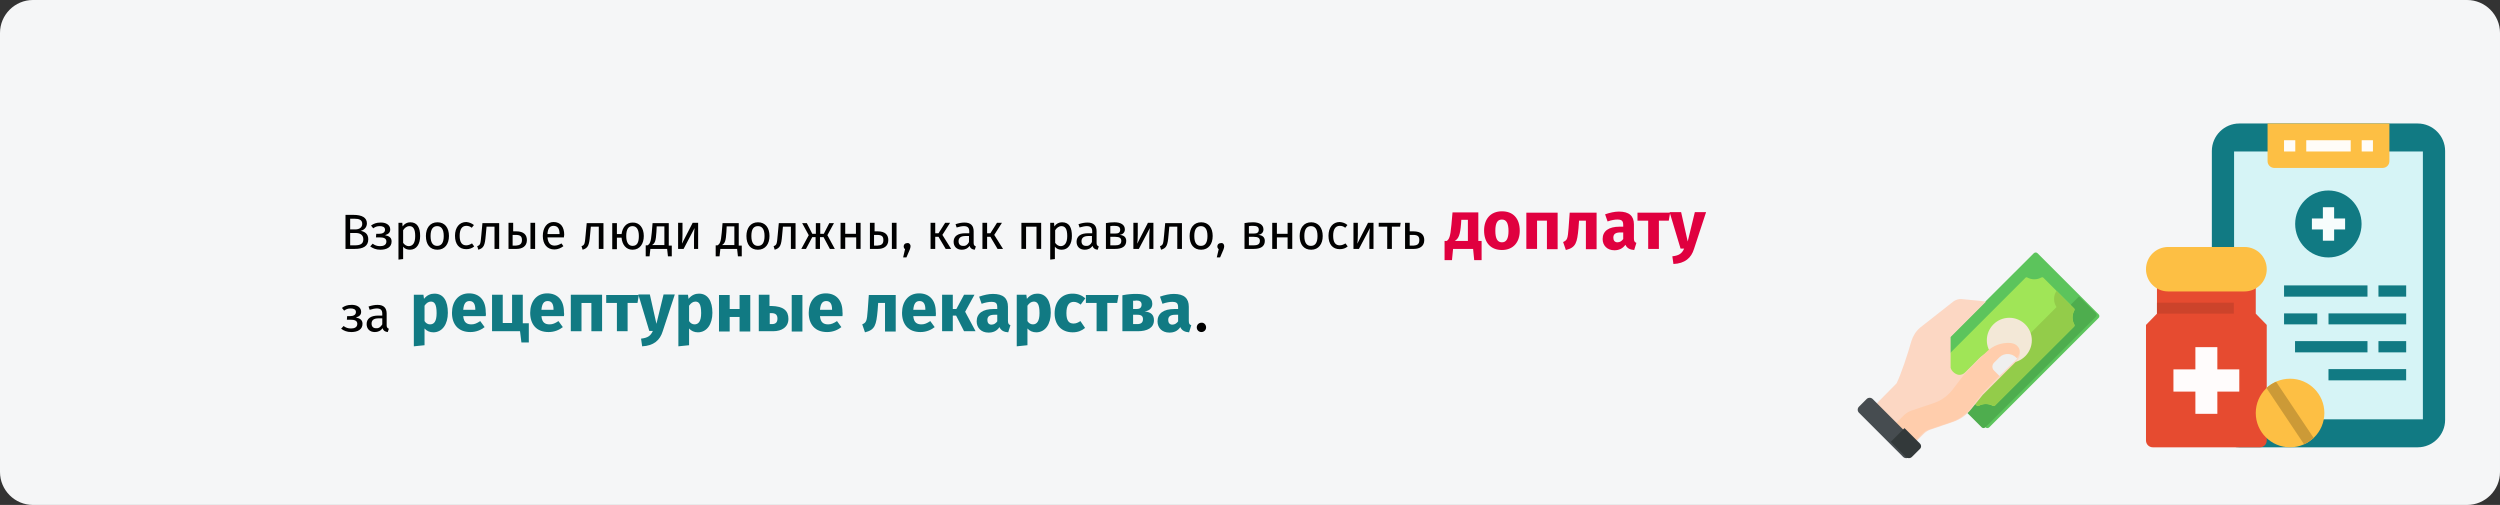 <?xml version="1.0" encoding="utf-8"?>
<!-- Generator: Adobe Illustrator 27.3.1, SVG Export Plug-In . SVG Version: 6.00 Build 0)  -->
<svg version="1.1" xmlns="http://www.w3.org/2000/svg" xmlns:xlink="http://www.w3.org/1999/xlink" x="0px" y="0px"
	 viewBox="0 0 911 184" style="enable-background:new 0 0 911 184;" xml:space="preserve">
<rect x="0" y="0" width="911" height="184" fill="#333333" stroke="none"/>
<style type="text/css">
	.st0{fill:#F5F6F7;}
	.st1{fill:#117A83;}
	.st2{fill:#D6F4F6;}
	.st3{fill:#F7FDFD;}
	.st4{fill:#FDBF44;}
	.st5{fill:#FFFCF8;}
	.st6{fill:#E64B30;}
	.st7{fill:#FFFCFC;}
	.st8{fill:#CC432B;}
	.st9{fill:#CC9A37;}
	.st10{fill:#5CC45C;}
	.st11{fill:#4EAD4E;}
	.st12{fill:#A0E557;}
	.st13{fill:#93CC4A;}
	.st14{fill:#F3E8D7;}
	.st15{fill:#FCD7C3;}
	.st16{fill:#FFCDAC;}
	.st17{fill:#464C50;}
	.st18{fill:#33393A;}
	.st19{fill:#EFEFEF;}
	.st20{display:none;}
	.st21{display:inline;}
	.st22{display:inline;fill:#117A83;}
	.st23{display:inline;fill:#E0003F;}
	.st24{fill:#E0003F;}
</style>
<g id="Ebene_1">
	<path id="path-1-copy-3" class="st0" d="M12,0h887c6.6,0,12,5.4,12,12v160c0,6.6-5.4,12-12,12H12c-6.6,0-12-5.4-12-12V12
		C0,5.4,5.4,0,12,0z"/>
	<g id="prescription-copy-6" transform="translate(781.714, 45)">
		<g id="Group" transform="translate(24.286, 0)">
			<path id="Rectangle" class="st1" d="M10,0h65c5.5,0,10,4.5,10,10v98c0,5.5-4.5,10-10,10H10c-5.5,0-10-4.5-10-10V10
				C0,4.5,4.5,0,10,0z"/>
			<polygon id="Path" class="st2" points="8.1,10.2 76.9,10.2 76.9,107.8 8.1,107.8 			"/>
			<g transform="translate(30.357, 24.414)">
				<ellipse id="Oval" class="st1" cx="12.1" cy="12.2" rx="12.1" ry="12.2"/>
				<polygon id="Path_00000160883801793183283740000009340400352063427256_" class="st3" points="18.2,10.2 14.2,10.2 14.2,6.1 
					10.1,6.1 10.1,10.2 6.1,10.2 6.1,14.2 10.1,14.2 10.1,18.3 14.2,18.3 14.2,14.2 18.2,14.2 				"/>
			</g>
			<g id="Path_00000165943477095850528620000006035458882758041996_" transform="translate(26.31, 59)">
				<polygon class="st1" points="0,0 30.4,0 30.4,4.1 0,4.1 				"/>
				<polygon class="st1" points="34.4,0 44.5,0 44.5,4.1 34.4,4.1 				"/>
				<polygon class="st1" points="4,20.3 30.4,20.3 30.4,24.4 4,24.4 				"/>
				<polygon class="st1" points="34.4,20.3 44.5,20.3 44.5,24.4 34.4,24.4 				"/>
				<polygon class="st1" points="0,10.2 12.1,10.2 12.1,14.2 0,14.2 				"/>
				<polygon class="st1" points="16.2,10.2 44.5,10.2 44.5,14.2 16.2,14.2 				"/>
			</g>
			<path id="Path_00000078728345000103703950000011392757713970973826_" class="st4" d="M20.2,0h44.5v13.7c0,1.4-1.1,2.5-2.5,2.5
				H22.8c-1.4,0-2.5-1.1-2.5-2.5V0z"/>
			<polygon id="Path_00000183950536885668884770000006499768368760815261_" class="st5" points="26.3,6.1 30.4,6.1 30.4,10.2 
				26.3,10.2 			"/>
			<polygon id="Path_00000081623289677847172110000006947076463926400155_" class="st5" points="54.6,6.1 58.7,6.1 58.7,10.2 
				54.6,10.2 			"/>
			<polygon id="Path_00000097458421233122606710000005605160896038952331_" class="st5" points="34.4,6.1 50.6,6.1 50.6,10.2 
				34.4,10.2 			"/>
			<polygon id="Path_00000101801079865817596940000005767883866596034212_" class="st1" points="42.5,89.5 70.8,89.5 70.8,93.6 
				42.5,93.6 			"/>
		</g>
		<g id="Group_00000164498906192862072990000010323883428131225484_" transform="translate(0.286, 45)">
			<path id="Path_00000032610800389898032160000015565604712543813800_" class="st6" d="M41.5,73h-39C1.1,73,0,71.9,0,70.5V28.4
				l4-4.1V14.2h36v10.1l4,4.1v42.1C44,71.9,42.9,73,41.5,73L41.5,73z"/>
			<polygon id="Path_00000013885193068793135340000016026671071439251389_" class="st7" points="34,44.6 26,44.6 26,36.5 18,36.5 
				18,44.6 10,44.6 10,52.7 18,52.7 18,60.8 26,60.8 26,52.7 34,52.7 			"/>
			<polygon id="Path_00000126319615571195985720000007940641689972382366_" class="st8" points="4,20.3 32,20.3 32,24.3 4,24.3 			
				"/>
			<path id="Rectangle_00000005971627120853374720000015594833046383525810_" class="st4" d="M8.1,0h27.8C40.4,0,44,3.6,44,8.1l0,0
				c0,4.5-3.6,8.1-8.1,8.1H8.1C3.6,16.2,0,12.6,0,8.1l0,0C0,3.6,3.6,0,8.1,0z"/>
		</g>
		<g id="Group_00000096037876264619640800000017134086130007945372_" transform="translate(40.286, 93)">
			<circle id="Oval_00000022544022171417613640000014680044109970498699_" class="st4" cx="12.5" cy="12.5" r="12.5"/>
			<path id="Path_00000134224911192514176420000012013233174093875338_" class="st9" d="M3.9,3.4l13.7,20.5c1.3-0.6,2.4-1.4,3.5-2.3
				L7.4,1.1C6.1,1.7,4.9,2.4,3.9,3.4L3.9,3.4z"/>
		</g>
	</g>
	<g id="money-_x28_1_x29_-copy-2" transform="translate(677, 92)">
		<path id="Path_00000065075267933445454650000002091315074524567973_" class="st10" d="M87.7,23.9L47.9,63.7c-0.4,0.4-1,0.4-1.4,0
			L24.3,41.4c-0.4-0.4-0.4-1,0-1.4L64.1,0.3c0.4-0.4,1-0.4,1.4,0l22.3,22.3C88.1,22.9,88.1,23.6,87.7,23.9z"/>
		<path id="Path_00000124154424273757123930000018115574787542742175_" class="st11" d="M86.7,22.1L80.6,16L39,57.6l6.1,6.1
			c0.4,0.4,1,0.4,1.4,0l40.2-40.2C87.1,23.1,87.1,22.5,86.7,22.1z"/>
		<path id="Path_00000023981309115152086010000000120948898374414466_" class="st12" d="M32.1,44c0.9-1.6,0.9-3.6,0-5.2
			c-0.1-0.2-0.1-0.5,0.1-0.7L61.1,9.2C61.3,9,61.5,9,61.7,9.1c1.6,0.9,3.6,0.9,5.2,0C67.2,9,67.4,9,67.6,9.2l11.2,11.2
			c0.2,0.2,0.2,0.4,0.1,0.7c-0.9,1.6-0.9,3.6,0,5.2c0.1,0.2,0.1,0.5-0.1,0.7L49.9,55.8c-0.2,0.2-0.4,0.2-0.7,0.1
			c-1.6-0.9-3.6-0.9-5.2,0c-0.2,0.1-0.5,0.1-0.7-0.1L32.2,44.6C32,44.4,32,44.2,32.1,44z"/>
		<path id="Path_00000016787877005880305040000003512861023142248597_" class="st13" d="M78.9,26.3c-0.9-1.6-0.9-3.6,0-5.2
			c0.1-0.2,0.1-0.5-0.1-0.7L72.4,14c-1.2,1.8-1.2,4.1,0,5.9L42.9,49.4c-1.8-1.2-4.1-1.2-5.9,0l6.4,6.4c0.2,0.2,0.4,0.2,0.7,0.1
			c1.6-0.9,3.6-0.9,5.2,0c0.2,0.1,0.5,0.1,0.7-0.1L78.8,27C79,26.8,79,26.5,78.9,26.3z"/>
		<circle id="Oval_00000116211608683898145280000011781177372160117404_" class="st14" cx="55.2" cy="32" r="8.2"/>
		<path id="Path_00000000919368736706591490000013097042216302809248_" class="st15" d="M45.5,51.9l12.1-12.1c1.4-1.4,2-3.1,0.6-4.5
			c-2.2-2.7-10.2-0.5-14,3.3c-1.8,1.8-3.9,4-5.1,5.1c-0.6,0.6-1.3,0.9-2.1,0.9h0c-1.3,0-2.9-1.3-3.2-2.6l0-11.2l2-2l2.2-2.2l8.7-8.7
			C43,17.4,39.4,17.2,38,17c-1.5-0.2-2.9,0.5-4,1.5l-11.2,8.8c-1.6,1.3-2.7,3.1-3.3,5c-1.2,4.4-3.8,12.2-5.4,15.4L6,55.9L20.1,70
			l3.9-3.9c0.7-0.7,1.6-1.3,2.6-1.6l8.2-2.8c2.6-0.9,4.8-2.5,6.5-4.6L45.5,51.9z"/>
		<path id="Path_00000114751834172229006370000010699900864504573625_" class="st16" d="M41.2,56.7l4.2-5.4l12.2-12.5
			c1.4-1.4,2-3.2,0.6-4.6c-0.8-1-2.4-1.4-4.3-1.2c-2.8,0.2-5.4,1.5-7.4,3.6l-7.8,7.9L34.5,50c-1.7,2.2-4,3.9-6.6,4.8l-8.3,2.8
			c-1,0.3-1.9,0.9-2.7,1.6l-4,4l6.7,6.8l4-4c0.7-0.8,1.7-1.3,2.7-1.6l8.3-2.8C37.2,60.6,39.5,58.9,41.2,56.7z"/>
		<path id="Path_00000060015100770611658090000010429203796815637637_" class="st17" d="M16.6,74.6L0.4,58.4c-0.6-0.6-0.6-1.6,0-2.2
			l2.8-2.8c0.6-0.6,1.6-0.6,2.2,0l16.1,16.1c0.6,0.6,0.6,1.6,0,2.2l-2.8,2.8C18.1,75.1,17.2,75.1,16.6,74.6z"/>
		<path id="Path_00000163074827146694330660000012305566681293909646_" class="st18" d="M22.5,69.5L17,64l-5,5l5.5,5.5
			c0.6,0.6,1.6,0.6,2.2,0l2.9-2.9C23.2,71.1,23.2,70.1,22.5,69.5z"/>
		<path id="Path_00000091722853098609296620000013263504559188178333_" class="st19" d="M57.6,38.2c-1.7-1.6-4.4-1.6-6,0l-1.9,1.9
			c-0.9,0.8-0.9,2.2,0,3l1.9,1.9l6.5-6.3L57.6,38.2z"/>
	</g>
	<g id="Erwachsene-müssen-fü" transform="translate(123.649, 68.103)" class="st20">
		<polygon id="Path_00000027599028428268770330000014323111868334279359_" class="st21" points="8.9,9.5 2.2,9.5 2.2,21.9 9,21.9 
			9,20.5 3.9,20.5 3.9,16.3 8,16.3 8,14.9 3.9,14.9 3.9,10.9 8.7,10.9 		"/>
		<path id="Path_00000008848248797134092380000006968854681669566092_" class="st21" d="M15.8,12.2c-1.2,0-2,0.7-2.5,2.1l-0.2-1.9
			h-1.4v9.5h1.7v-5.4c0.4-1.8,1.1-2.7,2.3-2.7c0.3,0,0.5,0,0.8,0.1l0.3-1.6C16.4,12.2,16.1,12.2,15.8,12.2z"/>
		<polygon id="Path_00000095329711863088852000000003996394171718566275_" class="st21" points="29.4,12.4 27.8,12.4 26.1,20.7 
			24.3,12.4 22.5,12.4 20.6,20.7 18.9,12.4 17.2,12.4 19.4,21.9 21.6,21.9 23.4,13.9 25,21.9 27.3,21.9 		"/>
		<path id="Shape" class="st21" d="M37.8,19.7v-4.3c0-2-1-3.2-3.3-3.2c-1.1,0-2.1,0.2-3.3,0.6l0.4,1.2c1-0.3,1.9-0.5,2.6-0.5
			c1.3,0,2,0.5,2,1.9v0.7h-1.5c-2.6,0-4.2,1.1-4.2,3.1c0,1.7,1.1,2.9,3,2.9c1.2,0,2.2-0.4,2.8-1.4c0.3,0.9,0.9,1.3,1.9,1.4l0.4-1.2
			C38.1,20.8,37.8,20.5,37.8,19.7z M33.9,20.9c-1.1,0-1.6-0.6-1.6-1.7c0-1.3,0.9-1.9,2.6-1.9h1.2v2.2C35.6,20.4,34.9,20.9,33.9,20.9
			z"/>
		<path id="Path_00000047039401110163130400000017624243706838210467_" class="st21" d="M44.6,12.2c-2.6,0-4.1,2-4.1,5
			c0,3.1,1.6,4.9,4.1,4.9c1.1,0,2.1-0.4,2.9-1L46.8,20c-0.7,0.5-1.3,0.7-2.1,0.7c-1.5,0-2.4-1-2.4-3.5c0-2.5,0.9-3.6,2.4-3.6
			c0.8,0,1.4,0.2,2,0.7l0.8-1C46.7,12.5,45.8,12.2,44.6,12.2z"/>
		<path id="Path_00000114062291930377226460000015864520403264864181_" class="st21" d="M54.2,12.2c-1.2,0-2.1,0.6-2.8,1.5V8.4
			l-1.7,0.2v13.3h1.7v-6.7c0.6-1,1.4-1.7,2.4-1.7c0.9,0,1.5,0.4,1.5,1.8v6.6H57v-6.8C57,13.3,55.9,12.2,54.2,12.2z"/>
		<path id="Path_00000031172622391094558440000013130577109016101305_" class="st21" d="M62.8,12.2c-2,0-3.4,1.1-3.4,2.6
			c0,1.3,0.8,2.2,2.9,2.8c1.8,0.5,2.3,0.8,2.3,1.8c0,0.9-0.8,1.4-2,1.4c-1,0-1.9-0.3-2.7-0.9l-0.9,1c0.8,0.7,2,1.2,3.6,1.2
			c1.9,0,3.7-0.9,3.7-2.9c0-1.7-1.2-2.4-3.2-3c-1.5-0.4-2-0.8-2-1.5c0-0.8,0.7-1.2,1.7-1.2c0.9,0,1.6,0.3,2.5,0.8l0.7-1
			C65.1,12.6,64.1,12.2,62.8,12.2z"/>
		<path id="Shape_00000035497322719857938530000016719332486640719032_" class="st21" d="M75.8,16.9c0-2.9-1.3-4.7-3.9-4.7
			c-2.4,0-3.9,2.1-3.9,5.1c0,3,1.5,4.9,4.2,4.9c1.3,0,2.4-0.5,3.3-1.2l-0.7-1c-0.8,0.6-1.5,0.8-2.5,0.8c-1.4,0-2.4-0.8-2.6-3h6
			C75.8,17.5,75.8,17.2,75.8,16.9z M74.2,16.5h-4.4c0.1-2.1,1-3,2.2-3c1.5,0,2.2,1,2.2,2.9V16.5z"/>
		<path id="Path_00000064336480583593403410000001687804346593623680_" class="st21" d="M82.8,12.2c-1.2,0-2.2,0.6-2.9,1.6l-0.1-1.4
			h-1.4v9.5H80v-6.7c0.6-1,1.4-1.7,2.4-1.7c0.9,0,1.5,0.4,1.5,1.8v6.6h1.7v-6.8C85.6,13.3,84.6,12.2,82.8,12.2z"/>
		<path id="Shape_00000006683022731882466960000007976498440014629521_" class="st21" d="M96,16.9c0-2.9-1.3-4.7-3.9-4.7
			c-2.4,0-3.9,2.1-3.9,5.1c0,3,1.5,4.9,4.2,4.9c1.3,0,2.4-0.5,3.3-1.2l-0.7-1c-0.8,0.6-1.5,0.8-2.5,0.8c-1.4,0-2.4-0.8-2.6-3h6
			C96,17.5,96,17.2,96,16.9z M94.4,16.5h-4.4c0.1-2.1,1-3,2.2-3c1.5,0,2.2,1,2.2,2.9V16.5z"/>
		<path id="Path_00000058579900267640810310000017178594093062612118_" class="st21" d="M112.9,12.2c-1.3,0-2.1,0.7-2.8,1.7
			c-0.4-1.1-1.2-1.7-2.4-1.7c-1.2,0-2.1,0.6-2.7,1.6l-0.1-1.4h-1.4v9.5h1.7v-6.7c0.6-1,1.2-1.7,2.2-1.7c0.7,0,1.3,0.4,1.3,1.8v6.6
			h1.7v-6.7c0.6-1,1.2-1.7,2.2-1.7c0.7,0,1.3,0.4,1.3,1.8v6.6h1.7v-6.8C115.4,13.3,114.4,12.2,112.9,12.2z"/>
		<path id="Shape_00000104693960277409887460000015301977444001094065_" class="st21" d="M120.2,8.1c-0.6,0-1,0.4-1,1s0.5,1,1,1
			c0.6,0,1-0.4,1-1S120.8,8.1,120.2,8.1z M124,8.1c-0.6,0-1,0.4-1,1s0.4,1,1,1c0.6,0,1-0.4,1-1S124.6,8.1,124,8.1z M125.7,12.4H124
			v6.8c-0.6,1-1.3,1.6-2.4,1.6s-1.5-0.5-1.5-1.8v-6.6h-1.7v6.8c0,1.9,1,2.9,2.6,2.9c1.4,0,2.2-0.5,3-1.7l0.1,1.5h1.4V12.4z"/>
		<path id="Path_00000074440586095341625840000004283882975693353651_" class="st21" d="M131.6,12.2c-2,0-3.4,1.1-3.4,2.6
			c0,1.3,0.8,2.2,2.9,2.8c1.8,0.5,2.3,0.8,2.3,1.8c0,0.9-0.8,1.4-2,1.4c-1,0-1.9-0.3-2.7-0.9l-0.9,1c0.8,0.7,2,1.2,3.6,1.2
			c1.9,0,3.7-0.9,3.7-2.9c0-1.7-1.2-2.4-3.2-3c-1.5-0.4-2-0.8-2-1.5c0-0.8,0.7-1.2,1.7-1.2c0.9,0,1.6,0.3,2.5,0.8l0.7-1
			C133.9,12.6,133,12.2,131.6,12.2z"/>
		<path id="Path_00000147920707218293081450000000028277809003853465_" class="st21" d="M140,12.2c-2,0-3.4,1.1-3.4,2.6
			c0,1.3,0.8,2.2,2.9,2.8c1.8,0.5,2.3,0.8,2.3,1.8c0,0.9-0.8,1.4-2,1.4c-1,0-1.9-0.3-2.7-0.9l-0.9,1c0.8,0.7,2,1.2,3.6,1.2
			c1.9,0,3.7-0.9,3.7-2.9c0-1.7-1.2-2.4-3.1-3c-1.5-0.4-2-0.8-2-1.5c0-0.8,0.7-1.2,1.7-1.2c0.9,0,1.6,0.3,2.5,0.8l0.7-1
			C142.4,12.6,141.4,12.2,140,12.2z"/>
		<path id="Shape_00000180355761214776335570000014506357520663011748_" class="st21" d="M153,16.9c0-2.9-1.3-4.7-3.9-4.7
			c-2.4,0-3.9,2.1-3.9,5.1c0,3,1.5,4.9,4.2,4.9c1.3,0,2.4-0.5,3.3-1.2l-0.7-1c-0.8,0.6-1.5,0.8-2.5,0.8c-1.4,0-2.4-0.8-2.6-3h6
			C153,17.5,153,17.2,153,16.9z M151.4,16.5h-4.4c0.1-2.1,1-3,2.2-3c1.5,0,2.2,1,2.2,2.9V16.5z"/>
		<path id="Path_00000096775229824396170090000015041775015687846313_" class="st21" d="M160.1,12.2c-1.2,0-2.2,0.6-2.9,1.6
			l-0.1-1.4h-1.4v9.5h1.7v-6.7c0.6-1,1.3-1.7,2.4-1.7c0.9,0,1.5,0.4,1.5,1.8v6.6h1.7v-6.8C162.8,13.3,161.8,12.2,160.1,12.2z"/>
		<path id="Path_00000054265135081877306780000015275251319805548462_" class="st21" d="M174.1,9.7c0.5,0,1,0.1,1.7,0.4l0.5-1.2
			c-0.8-0.3-1.4-0.5-2.3-0.5c-1.9,0-3,1.1-3,2.7v1.3h-1.7v1.3h1.7v8.2h1.7v-8.2h2.1l0.2-1.3h-2.3v-1.3C172.7,10.2,173,9.7,174.1,9.7
			z"/>
		<path id="Shape_00000096779485353603089020000001227867616101577624_" class="st21" d="M178.4,8.1c-0.6,0-1,0.4-1,1s0.4,1,1,1
			c0.6,0,1-0.4,1-1S179,8.1,178.4,8.1z M182.2,8.1c-0.6,0-1,0.4-1,1s0.4,1,1,1c0.6,0,1-0.4,1-1S182.8,8.1,182.2,8.1z M183.9,12.4
			h-1.7v6.8c-0.6,1-1.4,1.6-2.4,1.6s-1.5-0.5-1.5-1.8v-6.6h-1.7v6.8c0,1.9,1,2.9,2.6,2.9c1.4,0,2.2-0.5,3-1.7l0.1,1.5h1.4V12.4z"/>
		<path id="Path_00000154422071783761605170000005810056380401019570_" class="st21" d="M191.3,12.2c-1.2,0-2,0.7-2.5,2.1l-0.2-1.9
			h-1.4v9.5h1.7v-5.4c0.4-1.8,1.1-2.7,2.3-2.7c0.3,0,0.5,0,0.8,0.1l0.3-1.6C191.9,12.2,191.6,12.2,191.3,12.2z"/>
		<path id="Path_00000011006447417900639400000013506874256003724208_" class="st22" d="M206.6,7.2c-1.6,0-3.1,1.2-3.7,3.2l-0.4-2.8
			h-3.7v14.3h4.3v-7.2c0.5-2.1,1.2-3.4,3-3.4c0.5,0,0.8,0.1,1.3,0.2l0.7-4.1C207.5,7.2,207.1,7.2,206.6,7.2z"/>
		<path id="Shape_00000066510207586693322370000008491597644377613712_" class="st22" d="M222.2,14.4c0-4.6-2.5-7.3-6.6-7.3
			c-4.3,0-6.7,3.4-6.7,7.7c0,4.5,2.4,7.6,7.2,7.6c2.3,0,4.2-0.9,5.6-2l-1.8-2.4c-1.2,0.9-2.3,1.3-3.4,1.3c-1.8,0-3-0.7-3.2-3.3h8.9
			C222.1,15.6,222.2,14.9,222.2,14.4z M218,13.4h-4.8c0.2-2.6,1-3.5,2.5-3.5c1.7,0,2.3,1.4,2.3,3.3V13.4z"/>
		<polygon id="Path_00000170266597213098677780000004828764850911007886_" class="st22" points="234.7,7.6 223.9,7.6 223.9,10.8 
			229.8,10.8 223.3,18.9 223.3,21.9 234.5,21.9 234.8,18.7 228.2,18.7 234.7,10.6 		"/>
		<path id="Shape_00000008120607061821855330000017414963450347326614_" class="st22" d="M249.4,14.4c0-4.6-2.5-7.3-6.6-7.3
			c-4.3,0-6.7,3.4-6.7,7.7c0,4.5,2.4,7.6,7.2,7.6c2.3,0,4.2-0.9,5.6-2l-1.8-2.4c-1.2,0.9-2.3,1.3-3.4,1.3c-1.8,0-3-0.7-3.2-3.3h8.9
			C249.3,15.6,249.4,14.9,249.4,14.4z M245.2,13.4h-4.8c0.2-2.6,1-3.5,2.5-3.5c1.7,0,2.3,1.4,2.3,3.3V13.4z"/>
		<path id="Shape_00000023998367641086851790000000197478588994524328_" class="st22" d="M259.9,7.1c-1.4,0-2.9,0.6-4.1,2.1
			l-0.2-1.6h-3.8v20.3l4.3-0.5v-6.6c0.9,1,2.1,1.5,3.5,1.5c3.5,0,5.7-3.2,5.7-7.7C265.2,10,263.6,7.1,259.9,7.1z M258.2,19.2
			c-0.9,0-1.6-0.4-2.2-1.3v-6c0.6-1.1,1.5-1.7,2.5-1.7c1.4,0,2.3,0.9,2.3,4.5C260.8,18,259.8,19.2,258.2,19.2z"/>
		<path id="Path_00000118371968413690702000000009984532396067638672_" class="st22" d="M275.3,18.5c-0.6,0.3-1.1,0.5-1.5,0.5
			c-0.9,0-1.4-0.5-1.4-1.9v-6.6h2.8l0.5-3h-3.3V4l-4.3,0.5v3.1h-2v3h2v6.6c0,3.4,1.5,5.2,4.7,5.2c1.3,0,2.8-0.4,3.9-1.1L275.3,18.5z
			"/>
		<path id="Shape_00000091716793433406485040000005819172388707801258_" class="st22" d="M286.3,7.1c-1.4,0-2.9,0.6-4.1,2.1
			l-0.2-1.6h-3.8v20.3l4.3-0.5v-6.6c0.9,1,2.1,1.5,3.5,1.5c3.5,0,5.7-3.2,5.7-7.7C291.6,10,290,7.1,286.3,7.1z M284.6,19.2
			c-0.9,0-1.6-0.4-2.2-1.3v-6c0.6-1.1,1.5-1.7,2.5-1.7c1.4,0,2.3,0.9,2.3,4.5C287.2,18,286.2,19.2,284.6,19.2z"/>
		<path id="Path_00000057138532868963219930000010100267445283498943_" class="st22" d="M308.7,18.8c-0.2,0.1-0.5,0.1-0.7,0.1
			c-0.5,0-0.7-0.3-0.7-1.1V1.5l-3.9,0.4c-0.9-0.3-1.9-0.5-3.1-0.5c-3.8,0-5.6,2.1-5.6,4.9v1.3h-2.2v3h2.2v11.4h4.3V10.5h2.2l0.5-3
			H299V6.4c0-1.4,0.4-1.9,1.9-1.9c0.8,0,1.4,0.1,2.1,0.3v13.5c0,2.6,1.4,4.1,3.8,4.1c1,0,2-0.2,2.8-0.5L308.7,18.8z"/>
		<path id="Shape_00000109003245199901907670000018105584590679828134_" class="st22" d="M313.4,0c-1.5,0-2.5,1.1-2.5,2.4
			s1.1,2.4,2.5,2.4c1.5,0,2.5-1.1,2.5-2.4S314.9,0,313.4,0z M315.6,7.6h-4.3v14.3h4.3V7.6z"/>
		<path id="Path_00000116198120258138147520000017712397612316358530_" class="st22" d="M325.1,7.1c-4.3,0-7,3.2-7,7.7
			c0,4.5,2.7,7.5,7.1,7.5c2,0,3.5-0.6,4.8-1.7l-1.9-2.6c-1,0.6-1.7,1-2.8,1c-1.7,0-2.8-1-2.8-4.2c0-3.2,1.1-4.5,2.9-4.5
			c1,0,1.8,0.3,2.7,1l1.8-2.5C328.6,7.7,327.1,7.1,325.1,7.1z"/>
		<path id="Path_00000069372073440079705170000008901213981308206512_" class="st22" d="M340.2,7.1c-1.7,0-3,0.7-4.1,2V1.4l-4.3,0.4
			v20h4.3v-9.8c0.7-1.2,1.5-1.8,2.5-1.8c0.8,0,1.4,0.4,1.4,1.9v9.7h4.3V11.4C344.2,8.7,342.7,7.1,340.2,7.1z"/>
		<path id="Path_00000110439153218038409090000002349617354031939511_" class="st22" d="M354.9,18.5c-0.6,0.3-1.1,0.5-1.5,0.5
			c-0.9,0-1.4-0.5-1.4-1.9v-6.6h2.8l0.5-3H352V4l-4.3,0.5v3.1h-2v3h2v6.6c0,3.4,1.5,5.2,4.7,5.2c1.3,0,2.8-0.4,3.9-1.1L354.9,18.5z"
			/>
		<path id="Shape_00000127753839992743259310000009141097379515927437_" class="st22" d="M359.8,0c-1.5,0-2.5,1.1-2.5,2.4
			s1.1,2.4,2.5,2.4c1.5,0,2.5-1.1,2.5-2.4S361.3,0,359.8,0z M362,7.6h-4.3v14.3h4.3V7.6z"/>
		<path id="Shape_00000175301740415370575000000011882069280208437129_" class="st22" d="M377.5,5.2c-1.7,1-3.6,1.9-6.8,1.9
			c-3.8,0-6.3,2-6.3,5.2c0,1.9,0.7,3.1,2.6,4.1c-1,0.6-1.7,1.7-1.7,2.8c0,1.5,1.3,2.8,4.4,2.8h2.1c1.4,0,2.1,0.6,2.1,1.4
			c0,0.9-0.6,1.6-3.1,1.6c-2.6,0-3.1-0.5-3.1-1.8h-3.8c0,2.8,1.4,4.6,6.9,4.6c4.9,0,7.5-1.8,7.5-4.8c0-2.4-2.1-4.2-5.5-4.2h-2.2
			c-1.4,0-1.6-0.4-1.6-0.9c0-0.3,0.2-0.6,0.5-0.8c0.5,0.1,1.1,0.2,1.6,0.2c3.7,0,6-2,6-4.8c0-1.9-0.9-2.9-2.7-3.7
			c1.8,0,3.1-0.2,4.1-0.6L377.5,5.2z M370.8,9.9c1.4,0,2.2,0.7,2.2,2.3c0,1.6-0.8,2.5-2.2,2.5c-1.3,0-2.2-0.9-2.2-2.4
			C368.7,10.8,369.5,9.9,370.8,9.9z"/>
		<path id="Shape_00000078020765684815754410000003832166897100905875_" class="st22" d="M392.7,14.4c0-4.6-2.5-7.3-6.6-7.3
			c-4.3,0-6.7,3.4-6.7,7.7c0,4.5,2.4,7.6,7.2,7.6c2.3,0,4.2-0.9,5.6-2l-1.8-2.4c-1.2,0.9-2.3,1.3-3.4,1.3c-1.8,0-3-0.7-3.2-3.3h8.9
			C392.6,15.6,392.7,14.9,392.7,14.4z M388.5,13.4h-4.8c0.2-2.6,1-3.5,2.5-3.5c1.7,0,2.3,1.4,2.3,3.3V13.4z"/>
		<path id="Shape_00000113319814721677175790000000223986300561924011_" class="st22" d="M12,53.9h4.7L11,35.2H5.6L0,53.9h4.6l0.9-4
			H11L12,53.9z M6.3,46.7l2-8.3l2,8.3H6.3z"/>
		<path id="Path_00000059298537009235197060000008094666351450689188_" class="st22" d="M25.7,39.2c-1.6,0-3.1,1.2-3.7,3.2l-0.4-2.8
			h-3.7v14.3h4.3v-7.2c0.5-2.1,1.2-3.4,3-3.4c0.5,0,0.8,0.1,1.3,0.2l0.7-4.1C26.6,39.2,26.2,39.2,25.7,39.2z"/>
		<polygon id="Path_00000066485087481180733800000003199375113654806454_" class="st22" points="38.9,39.6 28,39.6 28,42.8 
			33.9,42.8 27.4,50.9 27.4,53.9 38.6,53.9 39,50.7 32.4,50.7 38.9,42.6 		"/>
		<path id="Path_00000054234274033478598320000002322507501249717149_" class="st22" d="M49.4,39.1c-1.8,0-3.2,0.8-4.4,2.2l-0.3-1.7
			H41v14.3h4.3v-9.8c0.7-1.2,1.5-1.9,2.5-1.9c0.8,0,1.3,0.4,1.3,1.9v9.7h4.3V43.4C53.4,40.7,51.9,39.1,49.4,39.1z"/>
		<path id="Shape_00000136411905355963962000000004238611993395511969_" class="st22" d="M69,46.4c0-4.6-2.5-7.3-6.6-7.3
			c-4.3,0-6.7,3.4-6.7,7.7c0,4.5,2.4,7.6,7.2,7.6c2.3,0,4.2-0.9,5.6-2L66.7,50c-1.2,0.9-2.3,1.3-3.4,1.3c-1.8,0-3-0.7-3.2-3.3h8.9
			C69,47.6,69,46.9,69,46.4z M64.8,45.4H60c0.2-2.6,1-3.5,2.5-3.5c1.7,0,2.3,1.3,2.3,3.3V45.4z"/>
		<path id="Shape_00000167367264647798618540000003448703072677215875_" class="st22" d="M73.5,32c-1.5,0-2.5,1.1-2.5,2.4
			s1.1,2.4,2.5,2.4c1.5,0,2.5-1.1,2.5-2.4S75,32,73.5,32z M75.7,39.6h-4.3v14.3h4.3V39.6z"/>
		<path id="Path_00000096779849213951947810000001503336727552963733_" class="st22" d="M94.8,39.1c-1.8,0-3.2,0.8-4.3,2.3
			c-0.6-1.5-1.8-2.3-3.4-2.3c-1.8,0-3.1,0.7-4.2,2.2l-0.3-1.7H79v14.3h4.3v-9.8c0.6-1.2,1.3-1.9,2.2-1.9c0.6,0,1.2,0.4,1.2,1.9v9.7
			h4.3v-9.8c0.6-1.2,1.3-1.9,2.2-1.9c0.6,0,1.2,0.4,1.2,1.9v9.7h4.3V43.4C98.6,40.7,97,39.1,94.8,39.1z"/>
		<path id="Shape_00000074440562890881847830000013375963825304773019_" class="st22" d="M103.8,32c-1.5,0-2.5,1.1-2.5,2.4
			s1.1,2.4,2.5,2.4c1.5,0,2.5-1.1,2.5-2.4S105.3,32,103.8,32z M105.9,39.6h-4.3v14.3h4.3V39.6z"/>
		<path id="Path_00000102513015819854885260000001927225918681493422_" class="st22" d="M116.8,50.5c-0.6,0.3-1.1,0.5-1.5,0.5
			c-0.9,0-1.3-0.5-1.3-1.9v-6.6h2.8l0.5-3h-3.3V36l-4.3,0.5v3.1h-2v3h2v6.6c0,3.4,1.5,5.2,4.7,5.2c1.3,0,2.8-0.4,3.9-1.1L116.8,50.5
			z"/>
		<path id="Path_00000088841944947835705710000012129125526916855697_" class="st22" d="M127.3,50.5c-0.6,0.3-1.1,0.5-1.5,0.5
			c-0.9,0-1.3-0.5-1.3-1.9v-6.6h2.8l0.5-3h-3.3V36l-4.3,0.5v3.1h-2v3h2v6.6c0,3.4,1.5,5.2,4.7,5.2c1.3,0,2.8-0.4,3.9-1.1L127.3,50.5
			z"/>
		<path id="Shape_00000052809883346438882840000000575145370840511904_" class="st22" d="M142.6,46.4c0-4.6-2.5-7.3-6.6-7.3
			c-4.3,0-6.7,3.4-6.7,7.7c0,4.5,2.4,7.6,7.2,7.6c2.3,0,4.2-0.9,5.6-2l-1.8-2.4c-1.2,0.9-2.3,1.3-3.4,1.3c-1.8,0-3-0.7-3.2-3.3h8.9
			C142.6,47.6,142.6,46.9,142.6,46.4z M138.4,45.4h-4.8c0.2-2.6,1-3.5,2.5-3.5c1.7,0,2.3,1.3,2.3,3.3V45.4z"/>
		<path id="Path_00000158733789934407675980000000971775068052817039_" class="st22" d="M148.8,54.4c1.1,0,2-0.2,2.6-0.5l-0.8-3
			c-0.2,0.1-0.4,0.1-0.7,0.1c-0.5,0-0.8-0.3-0.8-0.9V33.4l-4.3,0.5v16.4C144.9,52.9,146.3,54.4,148.8,54.4z"/>
		<path id="Shape_00000031167812864047486470000015274663066344115604_" class="st21" d="M160.4,39.9c-0.7,0-1.2,0.5-1.2,1.1
			c0,0.6,0.5,1.1,1.2,1.1c0.7,0,1.2-0.5,1.2-1.1C161.5,40.3,161.1,39.9,160.4,39.9z M161.2,44.4h-1.7v9.5h1.7V44.4z"/>
		<path id="Path_00000060031140434146925400000014577352783553556134_" class="st21" d="M169,44.2c-1.2,0-2.2,0.6-2.9,1.6l-0.1-1.4
			h-1.4v9.5h1.7v-6.7c0.6-1,1.4-1.7,2.4-1.7c0.9,0,1.5,0.4,1.5,1.8v6.6h1.7v-6.8C171.7,45.3,170.7,44.2,169,44.2z"/>
		<path id="Shape_00000080198197062130972200000017943127745792396430_" class="st21" d="M185.4,40.4v5c-0.6-0.7-1.4-1.2-2.6-1.2
			c-2.3,0-3.7,2.1-3.7,5c0,3,1.3,4.9,3.6,4.9c1.2,0,2.1-0.6,2.7-1.5l0.2,1.3h1.5V40.6L185.4,40.4z M183,52.8c-1.4,0-2.2-1.1-2.2-3.6
			c0-2.5,0.9-3.7,2.3-3.7c0.9,0,1.6,0.5,2.2,1.2v4.6C184.7,52.3,184.1,52.8,183,52.8z"/>
		<path id="Shape_00000042736355064982994710000011395760237369823151_" class="st21" d="M197.6,48.9c0-2.9-1.4-4.7-3.9-4.7
			c-2.4,0-3.9,2.1-3.9,5.1c0,3,1.5,4.9,4.2,4.9c1.3,0,2.4-0.5,3.3-1.2l-0.7-1c-0.8,0.6-1.5,0.8-2.5,0.8c-1.4,0-2.4-0.8-2.6-3h6
			C197.5,49.5,197.6,49.2,197.6,48.9z M195.9,48.5h-4.4c0.1-2.1,1-3,2.2-3c1.5,0,2.2,1,2.2,2.9V48.5z"/>
		<path id="Path_00000104681083486666297190000009839724762812624038_" class="st21" d="M204.2,44.2c-1.2,0-2,0.7-2.5,2.1l-0.2-1.9
			h-1.4v9.5h1.7v-5.4c0.4-1.8,1.1-2.7,2.3-2.7c0.3,0,0.5,0,0.8,0.1l0.3-1.6C204.9,44.2,204.6,44.2,204.2,44.2z"/>
		<path id="Shape_00000153675069602146209470000004967509677116564379_" class="st21" d="M218.5,53.9h2l-3.3-5.6
			c1.8-0.5,2.7-1.6,2.7-3.3c0-2.3-1.6-3.5-4.7-3.5h-3.3v12.4h1.7v-5.3h1.9L218.5,53.9z M213.6,47.3v-4.5h1.5c2,0,2.9,0.6,2.9,2.2
			c0,1.7-1,2.3-2.7,2.3H213.6z"/>
		<path id="Shape_00000064321770829905790620000004632447196720006583_" class="st21" d="M229.9,48.9c0-2.9-1.3-4.7-3.9-4.7
			c-2.4,0-3.9,2.1-3.9,5.1c0,3,1.5,4.9,4.2,4.9c1.3,0,2.4-0.5,3.3-1.2l-0.7-1c-0.8,0.6-1.5,0.8-2.5,0.8c-1.4,0-2.4-0.8-2.6-3h6
			C229.9,49.5,229.9,49.2,229.9,48.9z M228.3,48.5h-4.4c0.1-2.1,1-3,2.2-3c1.5,0,2.2,1,2.2,2.9V48.5z"/>
		<path id="Shape_00000121978481380417857800000001748628610805864099_" class="st21" d="M239.7,43.3c-1.1,0.5-2,0.9-4.3,0.8
			c-2.1,0-3.7,1.4-3.7,3.3c0,1.2,0.5,2.1,1.6,2.6c-0.7,0.5-1,1.1-1,1.7c0,1,0.8,1.8,2.4,1.8h1.5c1.2,0,1.9,0.4,1.9,1.3
			c0,1-0.7,1.5-2.8,1.5c-2.1,0-2.6-0.5-2.6-1.6h-1.5c0,1.9,1,2.9,4.1,2.9c2.9,0,4.4-1,4.4-2.9c0-1.5-1.3-2.6-3.2-2.6H235
			c-1,0-1.2-0.3-1.2-0.8c0-0.3,0.2-0.7,0.5-0.9c0.4,0.1,0.8,0.2,1.2,0.2c2.3,0,3.6-1.4,3.6-3.2c0-1.1-0.6-1.9-1.7-2.4
			c1.1,0,2,0,2.8-0.3L239.7,43.3z M235.4,45.4c1.3,0,2,0.7,2,2.1c0,1.4-0.7,2.2-2,2.2s-2-0.9-2-2.1
			C233.4,46.3,234.1,45.4,235.4,45.4z"/>
		<path id="Shape_00000094583672532334742230000008008062399957806482_" class="st21" d="M249,48.9c0-2.9-1.4-4.7-3.9-4.7
			c-2.4,0-3.9,2.1-3.9,5.1c0,3,1.5,4.9,4.2,4.9c1.3,0,2.4-0.5,3.3-1.2l-0.7-1c-0.8,0.6-1.5,0.8-2.5,0.8c-1.4,0-2.4-0.8-2.6-3h6
			C249,49.5,249,49.2,249,48.9z M247.4,48.5H243c0.1-2.1,1-3,2.2-3c1.5,0,2.2,1,2.2,2.9V48.5z"/>
		<path id="Path_00000148638141434108845530000004213926279076343951_" class="st21" d="M253.5,54.1c0.5,0,1-0.1,1.3-0.3l-0.4-1.2
			c-0.2,0.1-0.4,0.1-0.6,0.1c-0.4,0-0.6-0.3-0.6-0.8V40.4l-1.7,0.2V52C251.5,53.4,252.3,54.1,253.5,54.1z"/>
		<path id="Shape_00000160896179538451070720000009208301042872101047_" class="st21" d="M268.9,48.9c0-2.9-1.4-4.7-3.9-4.7
			c-2.4,0-3.9,2.1-3.9,5.1c0,3,1.5,4.9,4.2,4.9c1.3,0,2.4-0.5,3.3-1.2l-0.7-1c-0.8,0.6-1.5,0.8-2.5,0.8c-1.4,0-2.4-0.8-2.6-3h6
			C268.9,49.5,268.9,49.2,268.9,48.9z M267.3,48.5h-4.4c0.1-2.1,1-3,2.2-3c1.5,0,2.2,1,2.2,2.9V48.5z"/>
		<path id="Shape_00000042012896400975398240000004392015572760788098_" class="st21" d="M272.3,39.9c-0.7,0-1.2,0.5-1.2,1.1
			c0,0.6,0.5,1.1,1.2,1.1c0.7,0,1.2-0.5,1.2-1.1C273.5,40.3,273,39.9,272.3,39.9z M273.1,44.4h-1.7v9.5h1.7V44.4z"/>
		<path id="Path_00000031929251630793730200000015654964253172438693_" class="st21" d="M280.9,44.2c-1.2,0-2.2,0.6-2.9,1.6
			l-0.1-1.4h-1.4v9.5h1.7v-6.7c0.6-1,1.4-1.7,2.4-1.7c0.9,0,1.5,0.4,1.5,1.8v6.6h1.7v-6.8C283.7,45.3,282.7,44.2,280.9,44.2z"/>
		<path id="Shape_00000088134592944787268970000000309337357600912806_" class="st21" d="M294.1,48.9c0-2.9-1.4-4.7-3.9-4.7
			c-2.4,0-3.9,2.1-3.9,5.1c0,3,1.5,4.9,4.2,4.9c1.3,0,2.4-0.5,3.3-1.2l-0.7-1c-0.8,0.6-1.5,0.8-2.5,0.8c-1.4,0-2.4-0.8-2.6-3h6
			C294.1,49.5,294.1,49.2,294.1,48.9z M292.4,48.5H288c0.1-2.1,1-3,2.2-3c1.5,0,2.2,1,2.2,2.9V48.5z"/>
		<polygon id="Path_00000114045733856181943710000009338737691981452213_" class="st23" points="313.6,35.2 301.1,35.2 301.1,38.6 
			308.5,38.6 300.3,50.6 300.3,53.9 313.3,53.9 313.7,50.4 305.5,50.4 313.6,38.5 		"/>
		<path id="Path_00000010280201118293277210000006067271605262181521_" class="st23" d="M328.1,39.6h-4.3v10
			c-0.6,1.1-1.4,1.7-2.3,1.7s-1.4-0.4-1.4-1.9v-9.7h-4.3v10.3c0,2.8,1.3,4.5,4,4.5c1.9,0,3.3-0.8,4.3-2.3l0.2,1.8h3.7V39.6z"/>
		<polygon id="Path_00000128465404163880357450000006920310649728415128_" class="st23" points="341.6,39.6 330.7,39.6 330.7,42.8 
			336.7,42.8 330.1,50.9 330.1,53.9 341.3,53.9 341.7,50.7 335.1,50.7 341.6,42.6 		"/>
		<path id="Shape_00000055673373524598139180000012045008136936439440_" class="st23" d="M355.1,49.7v-5.6c0-3.3-1.8-5.1-5.9-5.1
			c-1.6,0-3.6,0.4-5.4,1.1l1,2.8c1.4-0.5,2.8-0.8,3.8-0.8c1.8,0,2.4,0.5,2.4,2.2V45h-1.5c-4.3,0-6.7,1.7-6.7,4.8
			c0,2.6,1.8,4.5,4.7,4.5c1.7,0,3.3-0.6,4.3-2.1c0.7,1.4,1.8,1.9,3.5,2.1l0.9-2.8C355.4,51.3,355.1,50.8,355.1,49.7z M348.6,51.3
			c-1.1,0-1.6-0.7-1.6-1.8c0-1.4,0.9-2.1,2.9-2.1h1.1V50C350.4,50.8,349.6,51.3,348.6,51.3z"/>
		<path id="Path_00000178201351879665620550000018446567983165961910_" class="st23" d="M366.8,39.1c-1.7,0-3,0.7-4.1,2v-7.7
			l-4.3,0.4v20h4.3v-9.8c0.7-1.2,1.5-1.8,2.5-1.8c0.8,0,1.4,0.4,1.4,1.9v9.7h4.3V43.4C370.8,40.7,369.3,39.1,366.8,39.1z"/>
		<path id="Path_00000155144706643650952310000010477234877403307937_" class="st23" d="M377.7,54.4c1.1,0,2-0.2,2.6-0.5l-0.8-3
			c-0.2,0.1-0.4,0.1-0.7,0.1c-0.5,0-0.8-0.3-0.8-0.9V33.4l-4.3,0.5v16.4C373.7,52.9,375.2,54.4,377.7,54.4z"/>
		<path id="Path_00000018216458316727547800000006729623300923219859_" class="st23" d="M394.1,39.6h-4.3v10
			c-0.6,1.1-1.4,1.7-2.3,1.7c-0.9,0-1.4-0.4-1.4-1.9v-9.7h-4.3v10.3c0,2.8,1.3,4.5,4,4.5c1.9,0,3.3-0.8,4.3-2.3l0.2,1.8h3.7V39.6z"
			/>
		<path id="Path_00000148621556405942728360000006296011197306111132_" class="st23" d="M405.7,39.1c-1.8,0-3.2,0.8-4.4,2.2
			l-0.3-1.7h-3.7v14.3h4.3v-9.8c0.7-1.2,1.5-1.9,2.5-1.9c0.8,0,1.4,0.4,1.4,1.9v9.7h4.3V43.4C409.7,40.7,408.2,39.1,405.7,39.1z"/>
		<path id="Shape_00000095300721872925046630000003064889219996293777_" class="st23" d="M425.1,37.2c-1.7,1-3.6,1.9-6.8,1.9
			c-3.8,0-6.3,2-6.3,5.2c0,1.9,0.7,3.1,2.6,4.1c-1,0.6-1.7,1.7-1.7,2.8c0,1.5,1.3,2.8,4.4,2.8h2.1c1.4,0,2.1,0.6,2.1,1.4
			c0,0.9-0.6,1.6-3.1,1.6c-2.6,0-3.1-0.5-3.1-1.8h-3.8c0,2.8,1.4,4.6,6.9,4.6c4.9,0,7.5-1.8,7.5-4.8c0-2.4-2.1-4.2-5.5-4.2h-2.2
			c-1.4,0-1.6-0.4-1.6-0.9c0-0.3,0.2-0.6,0.5-0.8c0.5,0.1,1.1,0.2,1.6,0.2c3.7,0,6-2,6-4.8c0-1.9-0.9-2.9-2.7-3.7
			c1.8,0,3.1-0.2,4.1-0.6L425.1,37.2z M418.4,41.9c1.4,0,2.2,0.7,2.2,2.3c0,1.6-0.8,2.5-2.2,2.5c-1.3,0-2.2-0.9-2.2-2.4
			C416.2,42.8,417.1,41.9,418.4,41.9z"/>
		<path id="Path_00000057119236440972915130000001913761586111867784_" class="st21" d="M436,54.1c0.5,0,1-0.1,1.3-0.3l-0.4-1.2
			c-0.2,0.1-0.4,0.1-0.6,0.1c-0.4,0-0.6-0.3-0.6-0.8V40.4l-1.7,0.2V52C434,53.4,434.8,54.1,436,54.1z"/>
		<path id="Shape_00000112591174125563858620000012129361421275333779_" class="st21" d="M446.6,48.9c0-2.9-1.4-4.7-3.9-4.7
			c-2.4,0-3.9,2.1-3.9,5.1c0,3,1.5,4.9,4.2,4.9c1.3,0,2.4-0.5,3.3-1.2l-0.7-1c-0.8,0.6-1.5,0.8-2.5,0.8c-1.4,0-2.4-0.8-2.6-3h6
			C446.6,49.5,446.6,49.2,446.6,48.9z M445,48.5h-4.4c0.1-2.1,1-3,2.2-3c1.5,0,2.2,1,2.2,2.9V48.5z"/>
		<path id="Shape_00000018195224877173472400000015947663152267893652_" class="st21" d="M450,39.9c-0.7,0-1.2,0.5-1.2,1.1
			c0,0.6,0.5,1.1,1.2,1.1c0.7,0,1.2-0.5,1.2-1.1C451.2,40.3,450.7,39.9,450,39.9z M450.8,44.4h-1.7v9.5h1.7V44.4z"/>
		<path id="Path_00000054968740357496418890000004065918165128636048_" class="st21" d="M456.8,44.2c-2,0-3.4,1.1-3.4,2.6
			c0,1.3,0.8,2.2,2.9,2.8c1.8,0.5,2.3,0.8,2.3,1.8c0,0.9-0.8,1.4-2,1.4c-1,0-1.9-0.3-2.7-0.9l-0.9,1c0.8,0.7,2,1.2,3.6,1.2
			c1.9,0,3.7-0.9,3.7-2.9c0-1.7-1.2-2.4-3.2-3c-1.5-0.4-2-0.8-2-1.5c0-0.8,0.7-1.2,1.7-1.2c0.9,0,1.6,0.3,2.5,0.8l0.7-1
			C459.1,44.6,458.1,44.2,456.8,44.2z"/>
		<path id="Path_00000134219652052948145870000005105175253154362023_" class="st21" d="M466.8,52.4c-0.5,0.3-0.8,0.4-1.3,0.4
			c-0.8,0-1.1-0.5-1.1-1.4v-5.7h2.1l0.2-1.3h-2.2v-2.3l-1.7,0.2v2.1h-1.7v1.3h1.7v5.7c0,1.8,1,2.7,2.6,2.7c0.8,0,1.5-0.2,2.1-0.6
			L466.8,52.4z"/>
		<path id="Shape_00000034059234306372299560000000852278362109024387_" class="st21" d="M476.3,48.9c0-2.9-1.4-4.7-3.9-4.7
			c-2.4,0-3.9,2.1-3.9,5.1c0,3,1.5,4.9,4.2,4.9c1.3,0,2.4-0.5,3.3-1.2l-0.7-1c-0.8,0.6-1.5,0.8-2.5,0.8c-1.4,0-2.4-0.8-2.6-3h6
			C476.3,49.5,476.3,49.2,476.3,48.9z M474.6,48.5h-4.4c0.1-2.1,1-3,2.2-3c1.5,0,2.2,1,2.2,2.9V48.5z"/>
		<path id="Path_00000014592553536629053120000013716011055400111803_" class="st21" d="M483.3,44.2c-1.2,0-2.2,0.6-2.9,1.6
			l-0.1-1.4h-1.4v9.5h1.7v-6.7c0.6-1,1.3-1.7,2.4-1.7c0.9,0,1.5,0.4,1.5,1.8v6.6h1.7v-6.8C486.1,45.3,485.1,44.2,483.3,44.2z"/>
		<path id="Path_00000166654252307764687070000004288348307738643361_" class="st21" d="M489.8,51.6c-0.7,0-1.2,0.6-1.2,1.2
			c0,0.7,0.5,1.3,1.2,1.3c0.7,0,1.3-0.6,1.3-1.3C491,52.2,490.5,51.6,489.8,51.6z"/>
	</g>
</g>
<g id="_x3C_Ebene_x3E_">
	<g>
		<g>
			<path d="M134.2,87.2c0,2.6-2,3.5-4.9,3.5h-3.4V78.3h2.9c3.1,0,4.9,1,4.9,3.1c0,1.5-1.1,2.5-2.3,2.7
				C132.8,84.4,134.2,85.1,134.2,87.2z M127.6,79.7v3.9h1.9c1.4,0,2.5-0.7,2.5-2c0-1.5-1.1-1.9-2.9-1.9H127.6z M132.4,87.2
				c0-1.7-1.3-2.3-2.8-2.3h-2v4.5h1.7C131.1,89.4,132.4,89,132.4,87.2z"/>
			<path d="M142.2,83.6c0,1.1-0.6,1.7-1.9,2.1c1.5,0.3,2.4,0.9,2.4,2.3c0,2.1-1.8,3-4.1,3c-1.6,0-2.7-0.5-3.7-1.2l0.9-1
				c0.8,0.6,1.6,0.9,2.7,0.9c1.2,0,2.3-0.4,2.3-1.7c0-1.2-1.1-1.5-2.5-1.5h-1.3l0.1-1.3h1c1.2,0,2.2-0.4,2.2-1.5
				c0-1-0.9-1.3-1.9-1.3c-1.1,0-1.7,0.3-2.4,0.8l-0.8-1c0.9-0.7,2-1.1,3.4-1.1C140.5,81,142.2,81.9,142.2,83.6z"/>
			<path d="M153.1,86c0,2.9-1.3,5-3.7,5c-1,0-1.9-0.3-2.5-1.1v4.5l-1.7,0.2V81.2h1.4l0.1,1.3c0.7-1,1.7-1.5,2.8-1.5
				C152.1,81,153.1,83,153.1,86z M151.3,86c0-2.5-0.7-3.6-2.1-3.6c-1,0-1.8,0.7-2.3,1.5v4.6c0.5,0.7,1.2,1.2,2.1,1.2
				C150.5,89.6,151.3,88.5,151.3,86z"/>
			<path d="M163.6,86c0,2.9-1.5,5-4.2,5c-2.7,0-4.2-1.9-4.2-5c0-2.9,1.5-5,4.2-5C162.1,81,163.6,83,163.6,86z M156.9,86
				c0,2.5,0.9,3.6,2.4,3.6c1.6,0,2.4-1.2,2.4-3.6c0-2.5-0.9-3.6-2.4-3.6C157.8,82.4,156.9,83.5,156.9,86z"/>
			<path d="M172.7,82l-0.8,1c-0.6-0.5-1.2-0.7-2-0.7c-1.5,0-2.4,1.2-2.4,3.6c0,2.5,0.9,3.5,2.4,3.5c0.8,0,1.4-0.3,2.1-0.7l0.8,1.1
				c-0.8,0.7-1.8,1-2.9,1c-2.6,0-4.1-1.8-4.1-4.9c0-3,1.6-5,4.1-5C170.9,81,171.8,81.3,172.7,82z"/>
			<path d="M181.9,81.2v9.5h-1.7v-8.1h-2.9l-0.3,3.2c-0.3,3.6-0.7,4.6-2.7,5.2l-0.4-1.3c1.2-0.4,1.2-0.9,1.5-4.1l0.4-4.3H181.9z"/>
			<path d="M192,87.5c0,2.3-1.8,3.2-3.7,3.2h-3v-9.5h1.7v3.1h1.1C190.9,84.3,192,85.6,192,87.5z M190.2,87.5c0-1.3-0.5-1.9-2.3-1.9
				h-1.1v3.9h1.2C189.3,89.4,190.2,89,190.2,87.5z M195,81.2v9.5h-1.7v-9.5H195z"/>
			<path d="M205.5,86.5h-6c0.2,2.2,1.2,3,2.6,3c0.9,0,1.6-0.3,2.5-0.8l0.7,1c-0.9,0.7-2,1.2-3.3,1.2c-2.6,0-4.2-1.9-4.2-4.9
				c0-3,1.5-5.1,3.9-5.1c2.6,0,3.9,1.8,3.9,4.7C205.5,86,205.5,86.3,205.5,86.5z M203.9,85.2c0-1.9-0.7-2.9-2.2-2.9
				c-1.3,0-2.1,0.9-2.2,3h4.4V85.2z"/>
			<path d="M219.9,81.2v9.5h-1.7v-8.1h-2.9l-0.3,3.2c-0.3,3.6-0.7,4.6-2.7,5.2l-0.4-1.3c1.2-0.4,1.2-0.9,1.5-4.1l0.4-4.3H219.9z"/>
			<path d="M234.6,86c0,2.8-1.4,5-4.1,5c-2.4,0-3.8-1.9-4-4.4h-1.7v4.2h-1.7v-9.5h1.7v4h1.7c0.3-2.4,1.7-4.2,4-4.2
				C233,81,234.6,83,234.6,86z M232.8,86c0-2.3-0.8-3.6-2.3-3.6c-1.5,0-2.3,1.1-2.3,3.6c0,2.3,0.8,3.6,2.3,3.6
				C232.2,89.6,232.8,88.3,232.8,86z"/>
			<path d="M244.8,89.4v4h-1.4l-0.3-2.7H237l-0.3,2.7h-1.4v-4h0.7c0.7-0.5,1.2-0.9,1.5-4.6l0.3-3.5h5.9v8.2H244.8z M242.1,82.5h-2.8
				l-0.1,2c-0.2,3.3-0.5,4.1-1.6,4.8h4.5V82.5z"/>
			<path d="M254.5,90.7h-1.6v-4.3c0-1.7,0.2-3.1,0.2-3.3l-4,7.6h-2v-9.5h1.6v4.3c0,1.5-0.1,3-0.2,3.3l3.9-7.6h2V90.7z"/>
			<path d="M270.3,89.4v4h-1.4l-0.3-2.7h-6.1l-0.3,2.7h-1.4v-4h0.7c0.7-0.5,1.2-0.9,1.5-4.6l0.3-3.5h5.9v8.2H270.3z M267.6,82.5
				h-2.8l-0.1,2c-0.2,3.3-0.5,4.1-1.6,4.8h4.5V82.5z"/>
			<path d="M280.4,86c0,2.9-1.5,5-4.2,5c-2.7,0-4.2-1.9-4.2-5c0-2.9,1.5-5,4.2-5C278.9,81,280.4,83,280.4,86z M273.8,86
				c0,2.5,0.9,3.6,2.4,3.6c1.6,0,2.4-1.2,2.4-3.6c0-2.5-0.9-3.6-2.4-3.6C274.6,82.4,273.8,83.5,273.8,86z"/>
			<path d="M289.9,81.2v9.5h-1.7v-8.1h-2.9l-0.3,3.2c-0.3,3.6-0.7,4.6-2.7,5.2l-0.4-1.3c1.2-0.4,1.2-0.9,1.5-4.1l0.4-4.3H289.9z"/>
			<path d="M301.5,85.7l2.7,5h-1.8l-2.3-4.3h-1.3v4.3h-1.6v-4.3h-1.2l-2.3,4.3H292l2.7-5l-2.4-4.4h1.7l2,3.9h1.3v-3.9h1.6v3.9h1.3
				l2-3.9h1.7L301.5,85.7z"/>
			<path d="M312,86.5H308v4.2h-1.7v-9.5h1.7v4h3.9v-4h1.7v9.5H312V86.5z"/>
			<path d="M323.7,87.5c0,2.3-1.8,3.2-3.7,3.2h-3v-9.5h1.7v3.1h1.1C322.6,84.3,323.7,85.6,323.7,87.5z M321.9,87.5
				c0-1.3-0.5-1.9-2.3-1.9h-1.1v3.9h1.2C321.1,89.4,321.9,89,321.9,87.5z M326.7,81.2v9.5h-1.7v-9.5H326.7z"/>
			<path d="M331.8,89.7c0,0.4-0.1,0.8-0.3,1.3l-1.2,2.8h-1.2l0.7-3c-0.3-0.2-0.5-0.6-0.5-1c0-0.7,0.5-1.2,1.2-1.2
				C331.2,88.4,331.8,89,331.8,89.7z"/>
			<path d="M343.4,85.6l3.2,5.1h-2l-2.6-4.4h-1.2v4.4h-1.7v-9.5h1.7v3.8h1.2l2.4-3.8h1.8L343.4,85.6z"/>
			<path d="M355.6,89.8l-0.4,1.2c-1-0.1-1.6-0.5-1.9-1.4c-0.7,1-1.7,1.4-2.8,1.4c-1.9,0-3-1.2-3-2.9c0-2,1.5-3.1,4.2-3.1h1.5v-0.7
				c0-1.4-0.7-1.9-2-1.9c-0.7,0-1.6,0.2-2.6,0.5l-0.4-1.2c1.2-0.4,2.2-0.6,3.3-0.6c2.3,0,3.3,1.2,3.3,3.2v4.3
				C354.8,89.3,355.1,89.6,355.6,89.8z M353.1,88.2V86h-1.2c-1.7,0-2.6,0.6-2.6,1.9c0,1.1,0.6,1.7,1.6,1.7
				C351.9,89.7,352.6,89.2,353.1,88.2z"/>
			<path d="M362.3,85.6l3.2,5.1h-2l-2.6-4.4h-1.2v4.4h-1.7v-9.5h1.7v3.8h1.2l2.4-3.8h1.8L362.3,85.6z"/>
			<path d="M377.8,82.6h-3.9v8.1h-1.7v-9.5h7.2v9.5h-1.7V82.6z"/>
			<path d="M390.6,86c0,2.9-1.3,5-3.7,5c-1,0-1.9-0.3-2.5-1.1v4.5l-1.7,0.2V81.2h1.4l0.1,1.3c0.7-1,1.7-1.5,2.8-1.5
				C389.7,81,390.6,83,390.6,86z M388.9,86c0-2.5-0.7-3.6-2.1-3.6c-1,0-1.8,0.7-2.3,1.5v4.6c0.5,0.7,1.2,1.2,2.1,1.2
				C388,89.6,388.9,88.5,388.9,86z"/>
			<path d="M400.4,89.8l-0.4,1.2c-1-0.1-1.6-0.5-1.9-1.4c-0.7,1-1.7,1.4-2.8,1.4c-1.9,0-3-1.2-3-2.9c0-2,1.5-3.1,4.2-3.1h1.5v-0.7
				c0-1.4-0.7-1.9-2-1.9c-0.7,0-1.6,0.2-2.6,0.5l-0.4-1.2c1.2-0.4,2.2-0.6,3.3-0.6c2.3,0,3.3,1.2,3.3,3.2v4.3
				C399.6,89.3,399.9,89.6,400.4,89.8z M397.9,88.2V86h-1.2c-1.7,0-2.6,0.6-2.6,1.9c0,1.1,0.6,1.7,1.6,1.7
				C396.7,89.7,397.4,89.2,397.9,88.2z"/>
			<path d="M410.4,87.8c0,2.1-1.7,2.9-4,2.9h-3.4v-9.4c1-0.2,2.1-0.3,3.1-0.3c2.3,0,3.8,0.9,3.8,2.6c0,1.1-0.7,1.8-1.9,2
				C409.6,85.7,410.4,86.5,410.4,87.8z M404.6,82.4v2.7h1.8c1.1,0,1.8-0.3,1.8-1.4c0-1-0.7-1.4-2.1-1.4
				C405.5,82.3,405.1,82.3,404.6,82.4z M408.6,87.8c0-1-0.6-1.5-2.2-1.5h-1.8v3.1h1.8C407.6,89.4,408.6,89.1,408.6,87.8z"/>
			<path d="M420.4,90.7h-1.6v-4.3c0-1.7,0.2-3.1,0.2-3.3l-4,7.6h-2v-9.5h1.6v4.3c0,1.5-0.1,3-0.2,3.3l3.9-7.6h2V90.7z"/>
			<path d="M430.7,81.2v9.5h-1.7v-8.1h-2.9l-0.3,3.2c-0.3,3.6-0.7,4.6-2.7,5.2l-0.4-1.3c1.2-0.4,1.2-0.9,1.5-4.1l0.4-4.3H430.7z"/>
			<path d="M441.9,86c0,2.9-1.5,5-4.2,5c-2.7,0-4.2-1.9-4.2-5c0-2.9,1.5-5,4.2-5C440.4,81,441.9,83,441.9,86z M435.2,86
				c0,2.5,0.9,3.6,2.4,3.6c1.6,0,2.4-1.2,2.4-3.6c0-2.5-0.9-3.6-2.4-3.6C436.1,82.4,435.2,83.5,435.2,86z"/>
			<path d="M446.1,89.7c0,0.4-0.1,0.8-0.3,1.3l-1.2,2.8h-1.2l0.7-3c-0.3-0.2-0.5-0.6-0.5-1c0-0.7,0.5-1.2,1.2-1.2
				C445.6,88.4,446.1,89,446.1,89.7z"/>
			<path d="M460.9,87.8c0,2.1-1.7,2.9-4,2.9h-3.4v-9.4c1-0.2,2.1-0.3,3.1-0.3c2.3,0,3.8,0.9,3.8,2.6c0,1.1-0.7,1.8-1.9,2
				C460.1,85.7,460.9,86.5,460.9,87.8z M455.1,82.4v2.7h1.8c1.1,0,1.8-0.3,1.8-1.4c0-1-0.7-1.4-2.1-1.4
				C456,82.3,455.6,82.3,455.1,82.4z M459.1,87.8c0-1-0.6-1.5-2.2-1.5h-1.8v3.1h1.8C458.1,89.4,459.1,89.1,459.1,87.8z"/>
			<path d="M469.2,86.5h-3.9v4.2h-1.7v-9.5h1.7v4h3.9v-4h1.7v9.5h-1.7V86.5z"/>
			<path d="M482,86c0,2.9-1.5,5-4.2,5c-2.7,0-4.2-1.9-4.2-5c0-2.9,1.5-5,4.2-5C480.4,81,482,83,482,86z M475.3,86
				c0,2.5,0.9,3.6,2.4,3.6c1.6,0,2.4-1.2,2.4-3.6c0-2.5-0.9-3.6-2.4-3.6C476.2,82.4,475.3,83.5,475.3,86z"/>
			<path d="M491,82l-0.8,1c-0.6-0.5-1.2-0.7-2-0.7c-1.5,0-2.4,1.2-2.4,3.6c0,2.5,0.9,3.5,2.4,3.5c0.8,0,1.4-0.3,2.1-0.7l0.8,1.1
				c-0.8,0.7-1.8,1-2.9,1c-2.6,0-4.1-1.8-4.1-4.9c0-3,1.6-5,4.1-5C489.3,81,490.2,81.3,491,82z"/>
			<path d="M500.6,90.7H499v-4.3c0-1.7,0.2-3.1,0.2-3.3l-4,7.6h-2v-9.5h1.6v4.3c0,1.5-0.1,3-0.2,3.3l3.9-7.6h2V90.7z"/>
			<path d="M510.2,82.6h-3v8.1h-1.7v-8.1h-3.1v-1.4h8L510.2,82.6z"/>
			<path d="M519,87.5c0,2.3-1.8,3.2-3.7,3.2H512v-9.5h1.7v3.1h1.3C517.9,84.3,519,85.6,519,87.5z M517.2,87.5c0-1.3-0.5-1.9-2.3-1.9
				h-1.2v3.9h1.4C516.4,89.4,517.2,89,517.2,87.5z"/>
			<path class="st24" d="M539.9,87.8v7h-2.7l-0.4-4.1h-7.3l-0.4,4.1h-2.7v-7h0.8c0.8-0.6,1.3-1.3,1.7-5.9l0.4-4.5h9.4v10.4H539.9z
				 M534.8,80.1h-2.3l-0.1,1.5c-0.3,4-0.9,5.4-2.3,6.2h4.8V80.1z"/>
			<path class="st24" d="M553.8,84.1c0,4.2-2.4,7-6.5,7c-4,0-6.5-2.6-6.5-7.1c0-4.2,2.4-7,6.5-7C551.4,77,553.8,79.6,553.8,84.1z
				 M544.9,84.1c0,2.9,0.8,4.2,2.4,4.2s2.4-1.3,2.4-4.1c0-2.9-0.8-4.2-2.4-4.2S544.9,81.2,544.9,84.1z"/>
			<path class="st24" d="M563.6,80.4h-3.5v10.3h-3.9V77.5h11.4v13.3h-3.9V80.4z"/>
			<path class="st24" d="M581.8,77.5v13.3h-3.9V80.4h-2.5l-0.2,2.8c-0.5,5.2-0.9,7-4.6,7.9l-1-2.9c1.5-0.7,1.7-1.1,2-5.2l0.4-5.5
				H581.8z"/>
			<path class="st24" d="M596.3,88.5l-0.8,2.6c-1.5-0.1-2.6-0.6-3.2-1.9c-1,1.4-2.4,2-4,2c-2.6,0-4.3-1.7-4.3-4.1
				c0-2.9,2.2-4.5,6.2-4.5h1.3V82c0-1.6-0.6-2-2.2-2c-0.8,0-2.1,0.2-3.5,0.7l-0.9-2.6c1.7-0.6,3.5-1,5-1c3.8,0,5.5,1.6,5.5,4.7v5.1
				C595.4,87.9,595.7,88.3,596.3,88.5z M591.5,87.1v-2.4h-1c-1.8,0-2.6,0.6-2.6,1.9c0,1,0.5,1.7,1.5,1.7
				C590.3,88.3,591,87.8,591.5,87.1z"/>
			<path class="st24" d="M608.1,80.4h-3.6v10.3h-3.9V80.4h-3.9v-2.9h11.9L608.1,80.4z"/>
			<path class="st24" d="M617.3,90.7c-1,3.3-3.3,5.3-7.5,5.5l-0.4-2.8c2.6-0.3,3.5-1.1,4.3-2.8h-1.3l-4-13.3h4.2l2.4,10.7l2.6-10.7
				h4.1L617.3,90.7z"/>
			<path d="M131.6,113.6c0,1.1-0.6,1.7-1.9,2.1c1.5,0.3,2.4,0.9,2.4,2.3c0,2.1-1.8,3-4.1,3c-1.6,0-2.7-0.5-3.7-1.2l0.9-1
				c0.8,0.6,1.6,0.9,2.7,0.9c1.2,0,2.3-0.4,2.3-1.7c0-1.2-1.1-1.5-2.5-1.5h-1.3l0.1-1.3h1c1.2,0,2.2-0.4,2.2-1.5
				c0-1-0.9-1.3-1.9-1.3c-1.1,0-1.7,0.3-2.4,0.8l-0.8-1c0.9-0.7,2-1.1,3.4-1.1C129.9,111,131.6,111.9,131.6,113.6z"/>
			<path d="M141.7,119.8l-0.4,1.2c-1-0.1-1.6-0.5-1.9-1.4c-0.7,1-1.7,1.4-2.8,1.4c-1.9,0-3-1.2-3-2.9c0-2,1.5-3.1,4.2-3.1h1.5v-0.7
				c0-1.4-0.7-1.9-2-1.9c-0.7,0-1.6,0.2-2.6,0.5l-0.4-1.2c1.2-0.4,2.2-0.6,3.3-0.6c2.3,0,3.3,1.2,3.3,3.2v4.3
				C140.9,119.3,141.2,119.6,141.7,119.8z M139.3,118.2V116H138c-1.7,0-2.6,0.6-2.6,1.9c0,1.1,0.6,1.7,1.6,1.7
				C138,119.7,138.7,119.2,139.3,118.2z"/>
			<path class="st1" d="M163.2,114c0,4.1-2,7.1-5.3,7.1c-1.3,0-2.4-0.5-3.2-1.4v6.1l-3.9,0.4v-18.8h3.5l0.2,1.5
				c1.1-1.4,2.5-1.9,3.8-1.9C161.7,107,163.2,109.8,163.2,114z M159.1,114.1c0-3.3-0.8-4.2-2.1-4.2c-0.9,0-1.7,0.6-2.3,1.5v5.6
				c0.5,0.8,1.2,1.2,2,1.2C158.2,118.2,159.1,117.1,159.1,114.1z"/>
			<path class="st1" d="M177,115.2h-8.2c0.2,2.4,1.4,3,3,3c1.1,0,2-0.4,3.2-1.2l1.6,2.2c-1.3,1-3,1.8-5.2,1.8c-4.4,0-6.7-2.8-6.7-7
				c0-4,2.2-7.1,6.2-7.1c3.8,0,6.1,2.5,6.1,6.8C177.1,114.2,177.1,114.8,177,115.2z M173.2,112.7c0-1.8-0.6-3-2.1-3
				c-1.3,0-2.1,0.8-2.3,3.2h4.4V112.7z"/>
			<path class="st1" d="M192.7,117.8v7H190l-0.5-4.1h-10.2v-13.3h3.9v10.3h3.4v-10.3h3.9v10.4H192.7z"/>
			<path class="st1" d="M205.5,115.2h-8.2c0.2,2.4,1.4,3,3,3c1.1,0,2-0.4,3.2-1.2l1.6,2.2c-1.3,1-3,1.8-5.2,1.8
				c-4.4,0-6.7-2.8-6.7-7c0-4,2.2-7.1,6.2-7.1c3.8,0,6.1,2.5,6.1,6.8C205.6,114.2,205.6,114.8,205.5,115.2z M201.7,112.7
				c0-1.8-0.6-3-2.1-3c-1.3,0-2.1,0.8-2.3,3.2h4.4V112.7z"/>
			<path class="st1" d="M215.4,110.4h-3.5v10.3h-3.9v-13.3h11.4v13.3h-3.9V110.4z"/>
			<path class="st1" d="M232.3,110.4h-3.6v10.3h-3.9v-10.3h-3.9v-2.9h11.9L232.3,110.4z"/>
			<path class="st1" d="M241.5,120.7c-1,3.3-3.3,5.3-7.5,5.5l-0.4-2.8c2.6-0.3,3.5-1.1,4.3-2.8h-1.3l-4-13.3h4.2l2.4,10.7l2.6-10.7
				h4.1L241.5,120.7z"/>
			<path class="st1" d="M259.6,114c0,4.1-2,7.1-5.3,7.1c-1.3,0-2.4-0.5-3.2-1.4v6.1l-3.9,0.4v-18.8h3.5l0.2,1.5
				c1.1-1.4,2.5-1.9,3.8-1.9C258,107,259.6,109.8,259.6,114z M255.5,114.1c0-3.3-0.8-4.2-2.1-4.2c-0.9,0-1.7,0.6-2.3,1.5v5.6
				c0.5,0.8,1.2,1.2,2,1.2C254.5,118.2,255.5,117.1,255.5,114.1z"/>
			<path class="st1" d="M269.5,115.5h-3.6v5.3h-3.9v-13.3h3.9v5.1h3.6v-5.1h3.9v13.3h-3.9V115.5z"/>
			<path class="st1" d="M287.3,116.2c0,3-2.4,4.5-5.6,4.5h-5.2v-13.3h3.9v4.1h0.7C285.5,111.6,287.3,113.2,287.3,116.2z
				 M283.3,116.1c0-1.3-0.6-2-2.2-2h-0.6v4h0.8C282.6,118.1,283.3,117.5,283.3,116.1z M292.4,107.5v13.3h-3.9v-13.3H292.4z"/>
			<path class="st1" d="M307,115.2h-8.2c0.2,2.4,1.4,3,3,3c1.1,0,2-0.4,3.2-1.2l1.6,2.2c-1.3,1-3,1.8-5.2,1.8c-4.4,0-6.7-2.8-6.7-7
				c0-4,2.2-7.1,6.2-7.1c3.8,0,6.1,2.5,6.1,6.8C307.1,114.2,307,114.8,307,115.2z M303.2,112.7c0-1.8-0.6-3-2.1-3
				c-1.3,0-2.1,0.8-2.3,3.2h4.4V112.7z"/>
			<path class="st1" d="M326.4,107.5v13.3h-3.9v-10.4h-2.5l-0.2,2.8c-0.5,5.2-0.9,7-4.6,7.9l-1-2.9c1.5-0.7,1.7-1.1,2-5.2l0.4-5.5
				H326.4z"/>
			<path class="st1" d="M341,115.2h-8.2c0.2,2.4,1.4,3,3,3c1.1,0,2-0.4,3.2-1.2l1.6,2.2c-1.3,1-3,1.8-5.2,1.8c-4.4,0-6.7-2.8-6.7-7
				c0-4,2.2-7.1,6.2-7.1c3.8,0,6.1,2.5,6.1,6.8C341.1,114.2,341,114.8,341,115.2z M337.2,112.7c0-1.8-0.6-3-2.1-3
				c-1.3,0-2.1,0.8-2.3,3.2h4.4V112.7z"/>
			<path class="st1" d="M351.7,113.6l3.8,7.1h-4.2l-2.9-5.7h-1.2v5.7h-3.9v-13.3h3.9v5.2h1.3l2.8-5.2h3.8L351.7,113.6z"/>
			<path class="st1" d="M368.2,118.5l-0.8,2.6c-1.5-0.1-2.6-0.6-3.2-1.9c-1,1.5-2.4,2-4,2c-2.6,0-4.3-1.7-4.3-4.1
				c0-2.9,2.2-4.5,6.2-4.5h1.3V112c0-1.6-0.6-2-2.2-2c-0.8,0-2.1,0.2-3.5,0.7l-0.9-2.6c1.7-0.6,3.5-1,5-1c3.8,0,5.5,1.6,5.5,4.7v5.1
				C367.3,117.9,367.6,118.3,368.2,118.5z M363.4,117.1v-2.4h-1c-1.8,0-2.6,0.6-2.6,1.9c0,1,0.5,1.7,1.5,1.7
				C362.2,118.3,362.9,117.8,363.4,117.1z"/>
			<path class="st1" d="M382.9,114c0,4.1-2,7.1-5.3,7.1c-1.3,0-2.4-0.5-3.2-1.4v6.1l-3.9,0.4v-18.8h3.5l0.2,1.5
				c1.1-1.4,2.5-1.9,3.8-1.9C381.3,107,382.9,109.8,382.9,114z M378.8,114.1c0-3.3-0.8-4.2-2.1-4.2c-0.9,0-1.7,0.6-2.3,1.5v5.6
				c0.5,0.8,1.2,1.2,2,1.2C377.8,118.2,378.8,117.1,378.8,114.1z"/>
			<path class="st1" d="M395.5,108.7l-1.7,2.3c-0.8-0.6-1.6-1-2.5-1c-1.7,0-2.7,1.2-2.7,4.1c0,2.9,1,3.8,2.6,3.8
				c0.9,0,1.6-0.3,2.5-0.9l1.7,2.5c-1.2,1-2.6,1.6-4.5,1.6c-4.1,0-6.6-2.7-6.6-6.9c0-4.2,2.5-7.2,6.5-7.2
				C392.8,107,394.2,107.6,395.5,108.7z"/>
			<path class="st1" d="M407.1,110.4h-3.6v10.3h-3.9v-10.3h-3.9v-2.9h11.9L407.1,110.4z"/>
			<path class="st1" d="M420.5,116.7c0,2.8-2.5,4-5.9,4H409v-13.1c1.9-0.4,3.5-0.5,5.2-0.5c3.5,0,5.7,1.2,5.7,3.6
				c0,1.5-0.9,2.5-2.8,2.8C419.5,113.7,420.5,114.8,420.5,116.7z M412.9,109.6v3h1.4c1,0,1.7-0.5,1.7-1.6c0-1-0.6-1.5-1.9-1.5
				C413.7,109.6,413.4,109.6,412.9,109.6z M416.5,116.3c0-1.1-0.6-1.6-2-1.6h-1.6v3.4h1.5C415.7,118.1,416.5,117.6,416.5,116.3z"/>
			<path class="st1" d="M434.1,118.5l-0.8,2.6c-1.5-0.1-2.6-0.6-3.2-1.9c-1,1.5-2.4,2-4,2c-2.6,0-4.3-1.7-4.3-4.1
				c0-2.9,2.2-4.5,6.2-4.5h1.3V112c0-1.6-0.6-2-2.2-2c-0.8,0-2.1,0.2-3.5,0.7l-0.9-2.6c1.7-0.6,3.5-1,5-1c3.8,0,5.5,1.6,5.5,4.7v5.1
				C433.2,117.9,433.4,118.3,434.1,118.5z M429.3,117.1v-2.4h-1c-1.8,0-2.6,0.6-2.6,1.9c0,1,0.5,1.7,1.5,1.7
				C428.1,118.3,428.8,117.8,429.3,117.1z"/>
			<path d="M439.5,119.3c0,1-0.8,1.7-1.7,1.7c-1,0-1.7-0.8-1.7-1.7c0-1,0.8-1.7,1.7-1.7C438.7,117.5,439.5,118.3,439.5,119.3z"/>
		</g>
	</g>
</g>
</svg>
